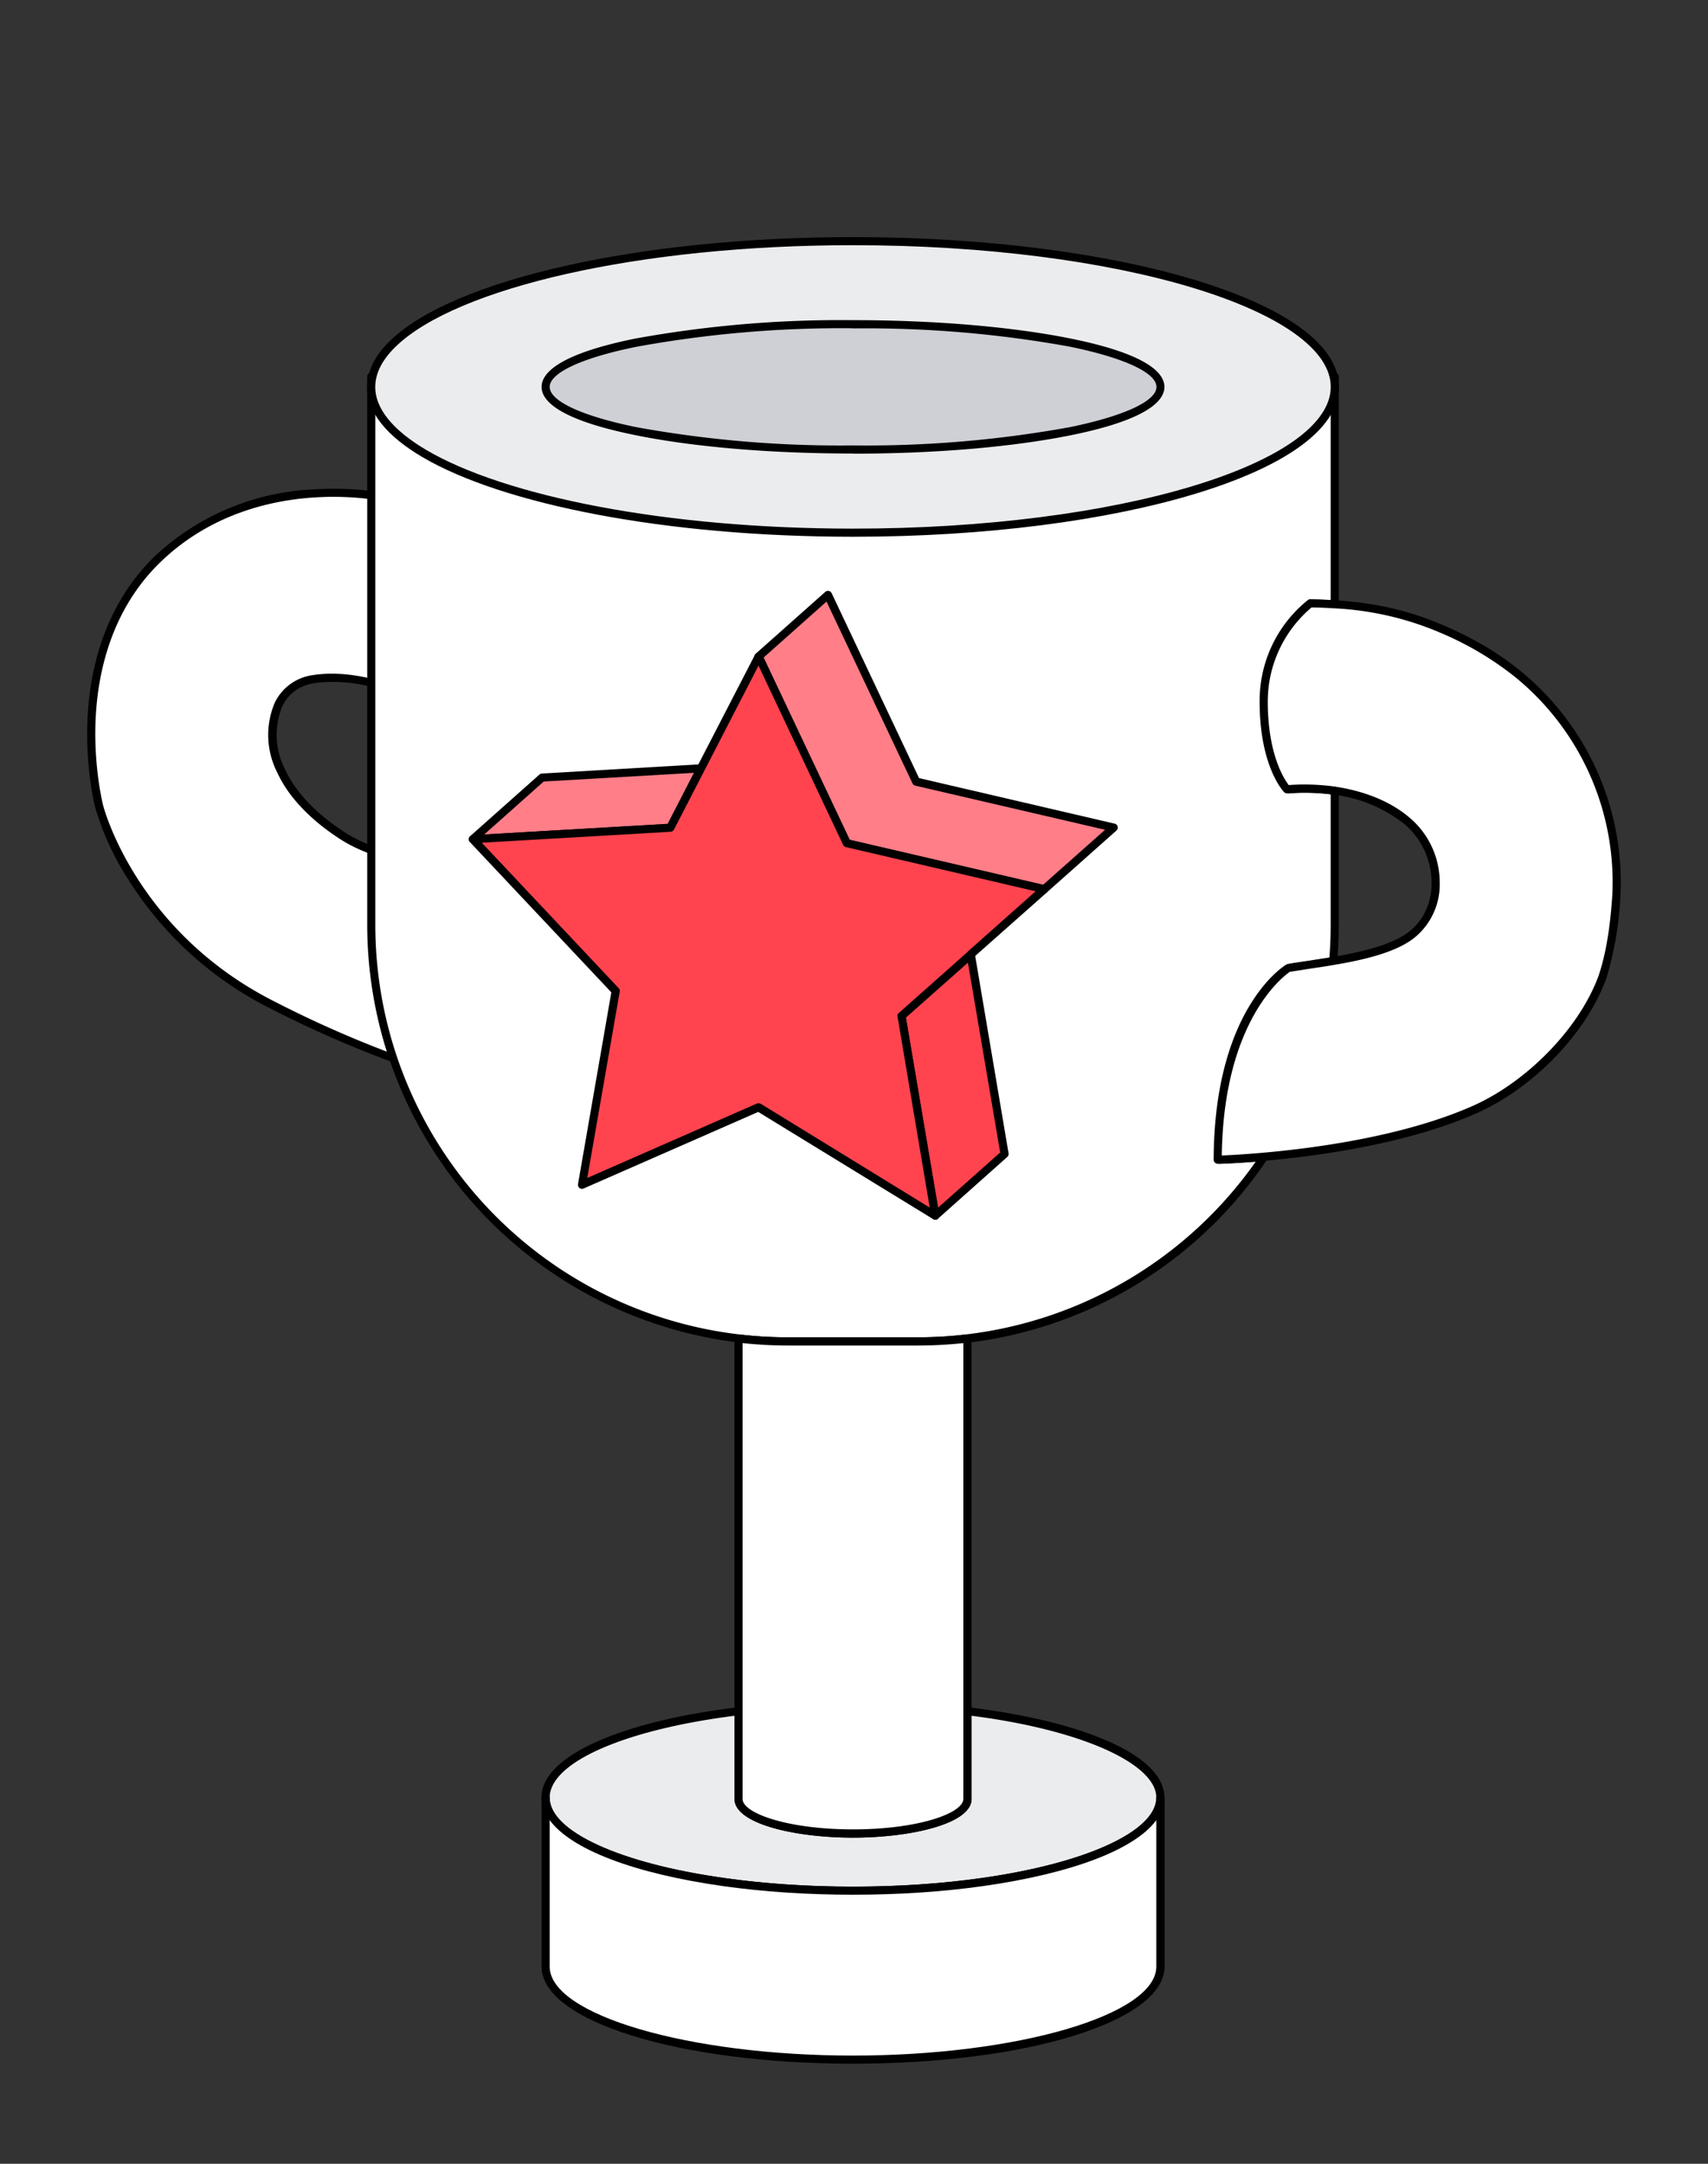 <svg xmlns="http://www.w3.org/2000/svg" width="120" height="152" fill="none"><rect width="100%" height="100%" fill="#333333" stroke="none"/><path fill="#fff" d="M26.14 65.05c0 3.25.53 6.38 1.5 9.3a77 77 0 0 1-8.6-3.8C9.16 65.5 6.96 56.66 6.96 56.66s-2.8-10.7 4.11-17.39c6.92-6.68 16.65-4.2 16.65-4.2-1.04.98-1.6 2.02-1.6 3.1v9.8a10.67 10.67 0 0 0-4.2-.25c-3.02.57-3.34 4.12-2.17 6.47.81 1.77 2.42 3.25 3.9 4.25.8.58 1.62.97 2.48 1.28v5.33Z"/><path fill="#000" d="M27.65 74.64a77.59 77.59 0 0 1-8.74-3.84 25.02 25.02 0 0 1-9.85-8.94 19.53 19.53 0 0 1-2.37-5.13c-.03-.1-.7-2.75-.54-6.27.15-3.25 1.1-7.87 4.74-11.4a17.44 17.44 0 0 1 11.1-4.68c3.3-.22 5.7.38 5.81.41a.28.28 0 0 1 .13.48c-1 .95-1.5 1.93-1.5 2.9v9.8c0 .1-.05.17-.11.23a.28.28 0 0 1-.25.05A10.25 10.25 0 0 0 22 48c-1 .19-1.73.73-2.16 1.6a5.29 5.29 0 0 0 .2 4.47c.9 1.97 2.76 3.44 3.8 4.14a9.7 9.7 0 0 0 2.4 1.24c.12.04.2.15.2.27v5.33c0 3.15.5 6.25 1.49 9.21a.29.29 0 0 1-.27.38ZM23.4 34.9c-.45 0-.91.02-1.4.05-2.95.2-7.21 1.14-10.72 4.53-3.5 3.38-4.41 7.84-4.56 11-.16 3.42.52 6.08.53 6.11.02.1 2.29 8.78 11.91 13.7a78.25 78.25 0 0 0 8.03 3.59 29.52 29.52 0 0 1-1.34-8.83v-5.13c-.89-.34-1.64-.74-2.35-1.24-1.08-.73-3.04-2.28-4-4.37a5.8 5.8 0 0 1-.19-4.96 3.48 3.48 0 0 1 2.57-1.91c1.2-.2 2.5-.14 3.97.18v-9.44c0-1.01.44-2 1.3-2.94-.68-.13-2.04-.34-3.76-.34Z"/><path fill="#fff" d="M88.87 49.21c-.03 4.5 1.63 6.24 1.63 6.24 1.03-.08 2.16-.06 3.28.1v9.4c0 .87-.04 1.73-.12 2.58-1.15.19-2.24.33-3.06.48 0 0-4.92 2.98-4.96 13.46 0 0 1.24-.03 3.16-.2A29.28 29.28 0 0 1 64.5 94.24h-9.11a29.25 29.25 0 0 1-29.3-29.29V26.45c0 1.68 1.34 3.26 3.7 4.66 5.6 3.32 17 5.59 30.15 5.59 18.7 0 33.85-4.59 33.85-10.25v16c-.54-.03-1.09-.05-1.64-.06 0 0-3.25 2.34-3.27 6.82Z"/><path fill="#000" d="M64.49 94.52h-9.11a29.67 29.67 0 0 1-28.05-20.19 29.53 29.53 0 0 1-1.53-9.39V26.45c0-.15.13-.28.28-.28.16 0 .29.13.29.28 0 1.51 1.23 3.04 3.55 4.42 5.78 3.42 17.28 5.54 30.01 5.54 9.01 0 17.48-1.06 23.85-2.99 6.17-1.86 9.71-4.4 9.71-6.97 0-.15.13-.28.29-.28.15 0 .28.13.28.28v16c0 .08-.03.16-.09.21a.29.29 0 0 1-.21.08c-.48-.03-.98-.05-1.53-.06a8.64 8.64 0 0 0-3.08 6.54c-.02 3.26.91 5.25 1.47 5.94 1.06-.07 2.16-.04 3.2.11.14.02.24.14.24.28v9.4c0 .87-.04 1.74-.11 2.6a.29.29 0 0 1-.24.26c-.56.1-1.09.18-1.6.25l-1.4.22c-.47.32-4.66 3.46-4.78 12.9.47-.02 1.5-.07 2.85-.19.1 0 .21.05.27.14.05.1.05.22-.01.3a29.53 29.53 0 0 1-24.55 13.1v-.01Zm-38.12-66.1v36.52a28.96 28.96 0 0 0 29 29h9.12a29.02 29.02 0 0 0 23.73-12.33c-1.56.12-2.56.15-2.57.15a.29.29 0 0 1-.3-.29c.04-10.52 4.9-13.58 5.1-13.7a.26.26 0 0 1 .1-.04c.43-.08.94-.15 1.47-.23l1.38-.21c.06-.78.09-1.56.09-2.34V55.8c-.97-.12-1.99-.14-2.96-.06a.28.28 0 0 1-.23-.09c-.08-.07-1.74-1.88-1.72-6.44a9.04 9.04 0 0 1 3.4-7.05.29.29 0 0 1 .17-.06l1.34.05V28.41c-1.25 2.12-4.53 4.04-9.54 5.56-6.42 1.94-14.95 3.01-24.02 3.01-12.83 0-24.44-2.15-30.3-5.62a9.03 9.03 0 0 1-3.26-2.93Z"/><path fill="#EBECEE" d="M81.53 126.28c0 2.63-5.14 4.9-12.55 5.93-2.75.39-5.82.6-9.05.6-3.23 0-6.3-.21-9.05-.6-7.4-1.03-12.55-3.3-12.55-5.93 0-2.64 5.61-5.1 13.56-6.07v6.16c0 1.34 3.6 2.43 8.04 2.43 4.44 0 8.04-1.1 8.04-2.43v-6.16c7.95.96 13.56 3.31 13.56 6.07Z"/><path fill="#000" d="M59.93 133.1c-3.17 0-6.23-.2-9.09-.6-7.89-1.1-12.8-3.5-12.8-6.22 0-1.46 1.38-2.83 3.98-3.97 2.45-1.08 5.85-1.9 9.84-2.38a.28.28 0 0 1 .32.28v6.16c0 .88 2.76 2.15 7.75 2.15 5 0 7.76-1.27 7.76-2.15v-6.16a.28.28 0 0 1 .32-.28c3.98.48 7.38 1.3 9.83 2.38 2.6 1.14 3.97 2.51 3.97 3.97 0 2.73-4.9 5.11-12.8 6.22-2.85.4-5.91.6-9.08.6Zm-8.33-12.57c-7.78.99-12.98 3.29-12.98 5.75s4.94 4.62 12.3 5.65c2.84.4 5.87.6 9.01.6 3.14 0 6.17-.2 9.01-.6 7.36-1.03 12.3-3.3 12.3-5.65 0-2.36-5.2-4.76-12.98-5.75v5.84c0 1.76-4.3 2.72-8.33 2.72s-8.32-.96-8.32-2.72v-5.84Z"/><path fill="#fff" d="M67.97 94.03v32.34c0 1.34-3.6 2.43-8.04 2.43-4.44 0-8.04-1.09-8.04-2.43V94.03c1.14.14 2.3.2 3.49.2h9.1c1.19 0 2.35-.06 3.5-.2Z"/><path fill="#000" d="M59.93 129.09c-4.04 0-8.33-.96-8.33-2.72V94.03a.29.29 0 0 1 .32-.29c1.13.14 2.3.2 3.46.2h9.1c1.17 0 2.33-.06 3.46-.2a.29.29 0 0 1 .32.29v32.34c0 1.76-4.3 2.72-8.33 2.72Zm-7.76-34.74v32.02c0 1.01 3.19 2.14 7.76 2.14s7.75-1.13 7.75-2.14V94.35c-1.05.11-2.12.17-3.2.17h-9.1c-1.08 0-2.15-.06-3.2-.17Z"/><path fill="#EBECEE" stroke="#000" stroke-linecap="round" stroke-linejoin="round" stroke-width=".57" d="M59.93 16.94c-15.1 0-27.9 3-32.25 7.13-1.04.98-1.6 2.03-1.6 3.11 0 1.68 1.34 3.26 3.7 4.66 5.6 3.31 17 5.58 30.15 5.58 18.7 0 33.85-4.58 33.85-10.24S78.62 16.94 59.93 16.94Zm0 13.58c-9.06 0-16.4-1.5-16.4-3.34 0-1.85 7.34-3.34 16.4-3.34 9.06 0 16.4 1.5 16.4 3.34 0 1.84-7.34 3.34-16.4 3.34Z"/><path fill="#CED0D6" d="M59.93 31.58c11.93 0 21.6-1.97 21.6-4.4 0-2.43-9.67-4.4-21.6-4.4-11.93 0-21.6 1.97-21.6 4.4 0 2.43 9.67 4.4 21.6 4.4Z"/><path fill="#000" d="M59.93 31.86c-5.79 0-11.23-.46-15.33-1.3-5.41-1.1-6.55-2.44-6.55-3.38s1.14-2.29 6.55-3.39a80.7 80.7 0 0 1 15.33-1.3c5.79 0 11.23.47 15.33 1.3 5.42 1.1 6.55 2.45 6.55 3.39s-1.13 2.29-6.55 3.39c-4.1.83-9.54 1.3-15.33 1.3Zm0-8.8a80.1 80.1 0 0 0-15.21 1.3c-3.82.77-6.1 1.83-6.1 2.82 0 1 2.28 2.05 6.1 2.83a80.1 80.1 0 0 0 15.21 1.28 80.1 80.1 0 0 0 15.22-1.28c3.81-.78 6.1-1.83 6.1-2.83s-2.29-2.05-6.1-2.83a80.12 80.12 0 0 0-15.22-1.28Z"/><path fill="#fff" d="M81.53 126.28v11.87c0 3.61-9.67 6.54-21.6 6.54-11.93 0-21.6-2.93-21.6-6.54v-11.87c0 2.63 5.14 4.9 12.55 5.93 2.75.39 5.82.6 9.05.6 3.23 0 6.3-.21 9.05-.6 7.4-1.03 12.55-3.3 12.55-5.93Z"/><path fill="#000" d="M59.93 144.97c-12.27 0-21.88-3-21.88-6.82v-11.87c0-.16.13-.29.28-.29.16 0 .29.13.29.29 0 2.35 4.94 4.62 12.3 5.65 2.84.4 5.87.6 9.01.6 3.15 0 6.18-.2 9.01-.6 7.36-1.03 12.3-3.3 12.3-5.65 0-.16.13-.29.3-.29.15 0 .28.13.28.29v11.87c0 3.83-9.62 6.82-21.89 6.82Zm-21.31-17.1v10.28c0 3.39 9.76 6.25 21.31 6.25 11.55 0 21.31-2.86 21.31-6.25v-10.29c-1.5 2.05-5.9 3.75-12.22 4.64-2.86.4-5.92.6-9.09.6s-6.23-.2-9.09-.6c-6.32-.89-10.72-2.59-12.22-4.64Z"/><path fill="#fff" d="M113.56 62.85c-.14 2.06-.38 4-.97 5.77-1.32 3.64-4.86 7.44-8.85 9.26-4.9 2.2-11.27 3.06-15.02 3.39-1.93.16-3.16.2-3.16.2C85.59 70.96 90.5 68 90.5 68c.83-.15 1.92-.29 3.07-.48 2.14-.36 4.5-.89 5.74-1.98 2.35-2 1.87-5.93-.43-7.85a10.1 10.1 0 0 0-5.2-2.15 15.01 15.01 0 0 0-3.27-.1s-1.66-1.75-1.64-6.24c.02-4.49 3.27-6.82 3.27-6.82.56.01 1.1.03 1.64.06 2.54.16 4.97.6 7.69 1.78 1.87.8 3.68 1.84 5.25 3.12a18.93 18.93 0 0 1 6.93 15.51Z"/><path fill="#000" d="M85.56 81.75a.28.28 0 0 1-.29-.29c.03-10.52 4.89-13.58 5.1-13.7a.27.27 0 0 1 .1-.04c.42-.08.93-.15 1.47-.23l1.59-.25c1.96-.33 4.37-.84 5.6-1.9.95-.81 1.46-2 1.45-3.36a5.44 5.44 0 0 0-1.87-4.06 9.95 9.95 0 0 0-5.06-2.1 14.88 14.88 0 0 0-3.21-.09.28.28 0 0 1-.23-.09c-.07-.07-1.74-1.88-1.71-6.44a9.05 9.05 0 0 1 3.39-7.05.3.3 0 0 1 .17-.06l1.65.07c2.92.18 5.32.73 7.78 1.8 2.04.88 3.83 1.94 5.32 3.16a19.16 19.16 0 0 1 7.04 15.75 23.92 23.92 0 0 1-.99 5.85c-1.39 3.81-5 7.6-9 9.43-5.02 2.26-11.63 3.1-15.12 3.4-1.91.17-3.17.2-3.18.2Zm5.06-13.48c-.46.31-4.66 3.46-4.78 12.9.48-.02 1.5-.07 2.85-.19 3.46-.3 10-1.13 14.93-3.36 3.8-1.74 7.39-5.48 8.7-9.1.64-1.91.85-4.05.96-5.69a18.59 18.59 0 0 0-6.83-15.27 22.2 22.2 0 0 0-5.18-3.08 21.63 21.63 0 0 0-7.6-1.75c-.47-.03-.97-.05-1.52-.06a8.64 8.64 0 0 0-3.08 6.54c-.01 2.24.41 3.77.77 4.65.28.7.57 1.11.7 1.29 1.06-.08 2.16-.04 3.2.1 1.51.22 3.67.78 5.34 2.23a5.95 5.95 0 0 1 2.07 4.5 4.82 4.82 0 0 1-1.64 3.78c-1.34 1.17-3.85 1.7-5.89 2.04-.55.1-1.08.17-1.6.25l-1.4.22Z"/><path fill="#FF7E88" d="m49.25 53.98-2.16 4.17-5.39.31-8.48.5 4.87-4.34 11.16-.64Z"/><path fill="#000" d="M33.22 59.24a.29.29 0 0 1-.19-.5l4.87-4.33c.05-.04.1-.07.17-.07l11.16-.65c.1 0 .2.04.26.13.05.09.06.2.01.29l-2.15 4.17a.28.28 0 0 1-.24.16l-13.87.8h-.02Zm4.98-4.34-4.18 3.72 12.9-.74 1.84-3.59-10.56.61Z"/><path fill="#FF7E88" d="m78.24 58.13-4.87 4.33-13.87-3.22-4.94-10.45-1.26-2.67 4.87-4.33 6.2 13.11 13.87 3.23Z"/><path fill="#000" d="M73.37 62.75h-.07l-13.86-3.23a.29.29 0 0 1-.2-.16l-6.2-13.11a.28.28 0 0 1 .07-.34l4.87-4.33a.29.29 0 0 1 .25-.07c.08.02.16.08.2.16l6.14 12.99 13.74 3.2c.1.02.19.1.21.2.03.1 0 .22-.09.29l-4.87 4.33a.28.28 0 0 1-.2.07ZM59.7 58.99l13.59 3.16 4.35-3.86-13.34-3.1a.29.29 0 0 1-.19-.16l-6.04-12.77-4.42 3.93L59.7 59Z"/><path fill="#FF444F" d="m70.57 81.07-4.86 4.33-1.38-8.16-1-5.87 4.88-4.32 2.36 14.02Z"/><path fill="#000" d="M65.7 85.68a.29.29 0 0 1-.28-.24l-2.36-14.02c-.02-.1.01-.2.09-.26l4.87-4.32a.29.29 0 0 1 .47.17l2.37 14.01c.01.1-.02.2-.1.26l-4.86 4.33a.29.29 0 0 1-.2.08Zm-2.05-14.2 2.25 13.36 4.37-3.88L68 67.6l-4.37 3.87Z"/><path fill="#FF444F" d="m68.2 67.05-4.86 4.32.99 5.87 1.38 8.16-12.41-7.61-12.41 5.44 2.37-13.61-10.04-10.67 8.48-.49 5.4-.3 2.15-4.18 4.05-7.86 1.26 2.67 4.94 10.45 13.87 3.22-5.17 4.58v.01Z"/><path fill="#000" d="M65.7 85.68a.29.29 0 0 1-.14-.04l-12.29-7.53L41 83.49c-.1.04-.2.03-.29-.04a.29.29 0 0 1-.1-.27l2.34-13.47-9.94-10.56a.29.29 0 0 1 .2-.48l13.7-.8L53.04 46a.29.29 0 0 1 .51 0l6.15 13 13.73 3.2a.29.29 0 0 1 .12.49l-5.11 4.53a.26.26 0 0 1-.05.06l-4.75 4.21L66 85.35a.29.29 0 0 1-.28.33ZM53.3 77.5c.05 0 .1.02.15.04l11.87 7.29-2.26-13.41c-.02-.1.01-.2.09-.26l4.82-4.28a.3.3 0 0 1 .04-.05l4.75-4.22-13.32-3.1a.29.29 0 0 1-.2-.15l-5.95-12.6-5.94 11.52a.28.28 0 0 1-.24.15l-13.26.77 9.62 10.22c.06.07.09.16.07.24l-2.28 13.09 11.92-5.23a.3.3 0 0 1 .12-.02Z"/></svg>
